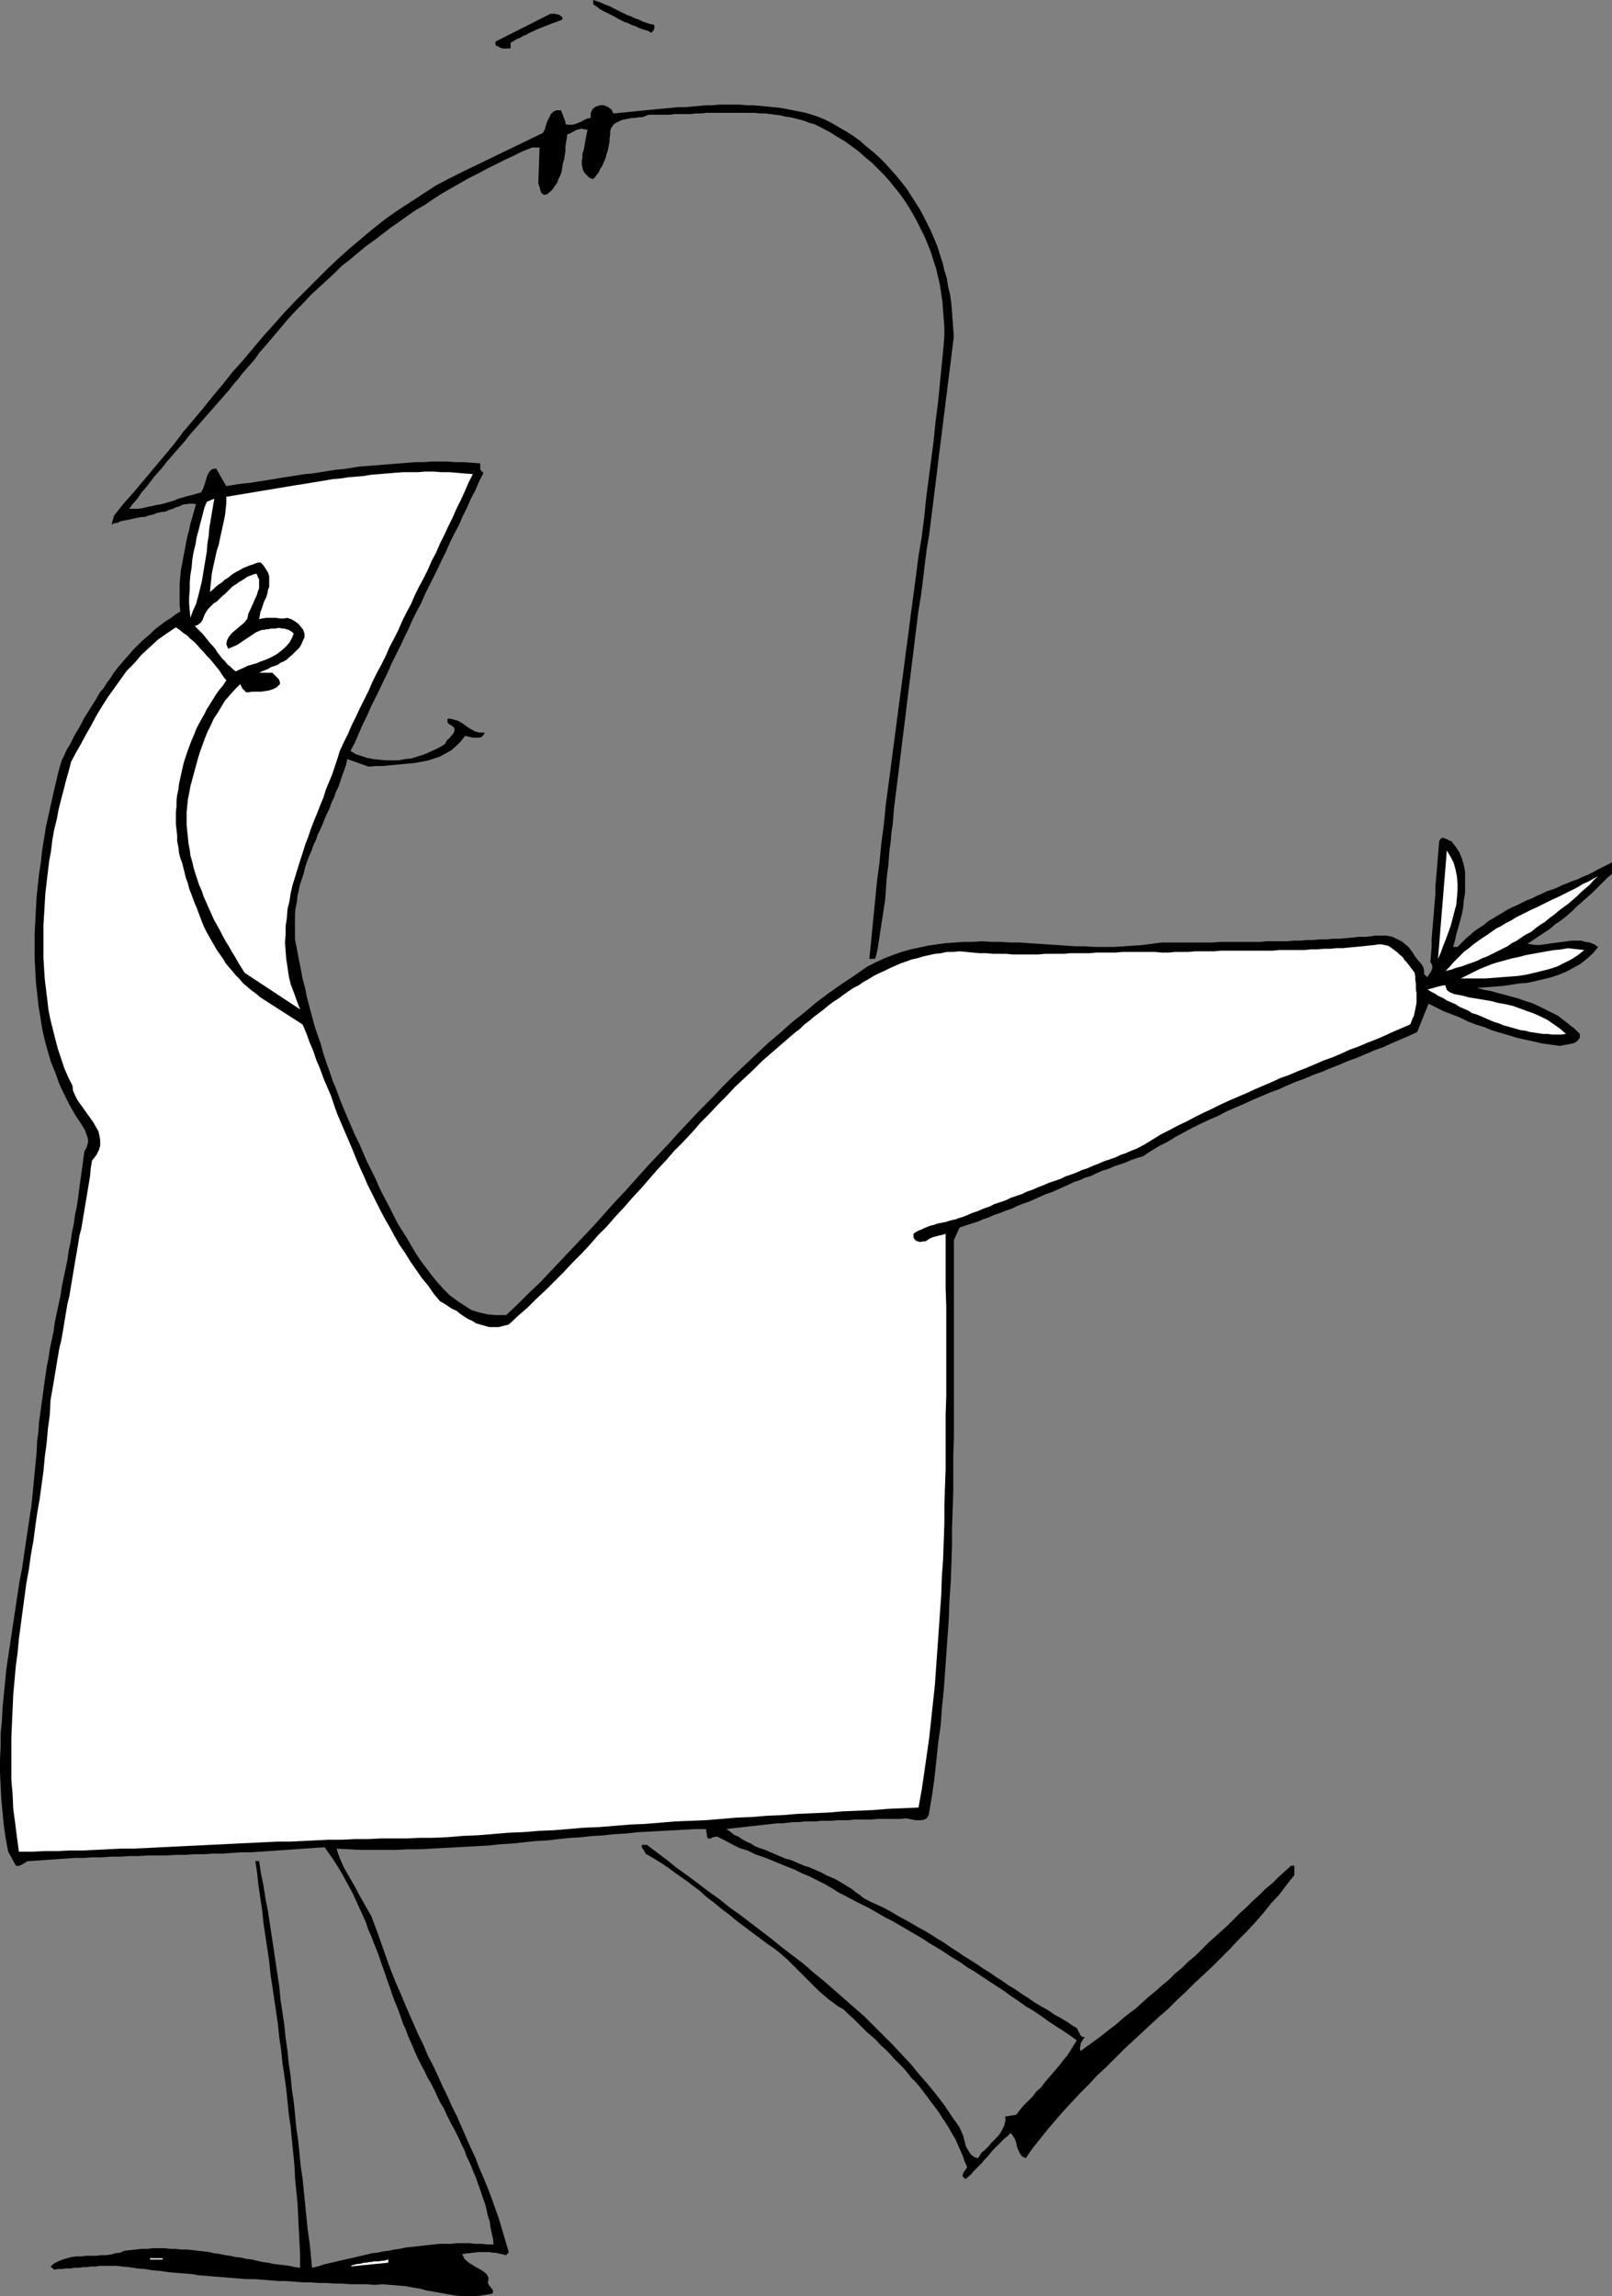 <?xml version="1.0" encoding="UTF-8" standalone="no"?>
<svg
   version="1.0"
   width="109.313mm"
   height="155.711mm"
   id="svg13"
   sodipodi:docname="Picking Nose.wmf"
   xmlns:inkscape="http://www.inkscape.org/namespaces/inkscape"
   xmlns:sodipodi="http://sodipodi.sourceforge.net/DTD/sodipodi-0.dtd"
   xmlns="http://www.w3.org/2000/svg"
   xmlns:svg="http://www.w3.org/2000/svg">
  <rect width="100%" height="100%" fill="#808080" stroke="none"/>
  <sodipodi:namedview
     id="namedview13"
     pagecolor="#ffffff"
     bordercolor="#000000"
     borderopacity="0.25"
     inkscape:showpageshadow="2"
     inkscape:pageopacity="0.0"
     inkscape:pagecheckerboard="0"
     inkscape:deskcolor="#d1d1d1"
     inkscape:document-units="mm" />
  <defs
     id="defs1">
    <pattern
       id="WMFhbasepattern"
       patternUnits="userSpaceOnUse"
       width="6"
       height="6"
       x="0"
       y="0" />
  </defs>
  <path
     style="fill:#000000;fill-opacity:1;fill-rule:evenodd;stroke:none"
     d="m 167.555,6.302 0.162,0.323 v 0.323 0.323 l -0.162,0.162 V 7.756 L 167.393,7.918 167.232,8.08 166.909,8.403 166.101,7.918 164.97,7.595 164,7.272 163.031,6.787 162.061,6.464 161.092,5.979 160.123,5.656 159.153,5.171 158.184,4.686 157.376,4.201 156.406,3.717 155.437,3.232 154.467,2.747 153.659,2.262 152.852,1.616 152.044,1.131 V 0 l 0.969,0.323 0.969,0.323 0.969,0.485 0.969,0.323 0.969,0.485 0.969,0.485 0.969,0.485 0.969,0.485 0.969,0.485 0.969,0.323 0.969,0.485 0.969,0.323 0.969,0.485 0.969,0.323 0.969,0.323 z"
     id="path1" />
  <path
     style="fill:#000000;fill-opacity:1;fill-rule:evenodd;stroke:none"
     d="m 144.126,4.363 v 0.646 l -0.808,0.323 -0.808,0.323 -0.969,0.323 -0.808,0.323 -0.808,0.323 -0.808,0.323 -0.808,0.323 -0.808,0.323 -0.969,0.485 -0.808,0.323 -0.808,0.485 -0.808,0.323 -0.808,0.485 -0.808,0.323 -0.808,0.485 -0.808,0.485 v 1.293 l -0.323,0.162 h -0.646 -0.485 -0.485 l -0.646,-0.162 -0.485,-0.323 -0.485,-0.162 -0.323,-0.323 v -0.808 l 14.057,-7.11 h 0.485 0.485 0.323 l 0.485,0.162 h 0.323 l 0.323,0.162 0.323,0.323 z"
     id="path2" />
  <path
     style="fill:#000000;fill-opacity:1;fill-rule:evenodd;stroke:none"
     d="m 157.214,29.086 1.616,-0.162 1.616,-0.162 1.616,-0.162 1.616,-0.162 1.616,-0.162 1.777,-0.162 1.616,-0.162 1.777,-0.162 1.777,-0.162 1.616,-0.162 h 1.777 l 1.777,-0.162 1.777,-0.162 1.777,-0.162 h 1.616 l 1.777,-0.162 h 1.777 1.777 1.777 l 1.777,0.162 h 1.616 l 1.777,0.162 1.777,0.162 1.616,0.162 1.616,0.162 1.777,0.323 1.616,0.323 1.616,0.323 1.616,0.323 1.616,0.485 1.454,0.485 1.616,0.646 1.939,0.97 1.939,1.131 1.939,1.131 1.777,1.131 1.777,1.293 1.616,1.454 1.616,1.293 1.616,1.454 1.454,1.454 1.454,1.616 1.454,1.616 1.293,1.616 1.293,1.616 1.131,1.778 1.131,1.778 1.131,1.778 0.969,1.778 0.969,1.939 0.969,1.939 0.808,1.939 0.808,1.939 0.646,2.101 0.646,1.939 0.485,2.101 0.646,2.101 0.323,2.101 0.485,1.939 0.323,2.262 0.162,2.101 0.162,2.101 0.162,2.101 0.162,2.262 -0.485,3.878 -0.485,3.878 -0.485,3.878 -0.485,3.878 -0.485,3.878 -0.485,3.878 -0.485,3.878 -0.485,3.878 -0.485,4.04 -0.485,3.878 -0.485,3.878 -0.485,3.878 -0.485,3.878 -0.646,3.878 -0.485,3.878 -0.485,4.04 -0.485,3.878 -0.646,3.878 -0.485,3.878 -0.485,3.878 -0.485,4.04 -0.485,3.878 -0.485,3.878 -0.485,3.878 -0.485,4.04 -0.485,3.878 -0.485,3.878 -0.485,4.04 -0.485,3.878 -0.485,3.878 -0.485,3.878 -0.323,4.04 -0.323,2.101 -0.162,2.101 -0.323,2.262 -0.162,2.101 -0.162,2.101 -0.323,2.262 -0.162,2.101 -0.162,2.101 -0.162,2.262 -0.323,2.101 -0.323,2.101 -0.323,2.101 -0.323,2.101 -0.323,2.101 -0.323,2.101 -0.485,2.101 -0.323,0.323 h -0.323 -0.485 -0.485 l 0.485,-4.848 0.485,-5.009 0.485,-4.848 0.485,-5.009 0.646,-4.848 0.485,-5.009 0.646,-4.848 0.485,-5.009 0.646,-4.848 0.646,-4.848 0.646,-5.009 0.646,-4.848 0.646,-5.009 0.646,-4.848 0.646,-4.848 0.646,-5.009 0.646,-4.848 0.646,-5.009 0.646,-4.848 0.646,-4.848 0.646,-5.009 0.808,-4.848 0.646,-5.009 0.485,-4.848 0.646,-5.009 0.646,-4.848 0.646,-5.009 0.485,-4.848 0.646,-5.009 0.485,-5.009 0.485,-4.848 0.485,-5.009 0.162,-2.262 V 83.866 l -0.162,-2.262 -0.162,-2.101 -0.162,-2.101 -0.323,-2.262 -0.323,-2.101 -0.485,-2.101 -0.485,-2.101 -0.646,-1.939 -0.646,-2.101 -0.808,-2.101 -0.808,-1.939 -0.969,-1.939 -0.969,-1.939 -0.969,-1.778 -1.131,-1.939 -1.131,-1.778 -1.293,-1.778 -1.293,-1.616 -1.454,-1.778 -1.293,-1.454 -1.616,-1.616 -1.454,-1.454 -1.777,-1.454 -1.616,-1.454 -1.777,-1.293 -1.777,-1.293 -1.939,-1.131 -1.777,-1.131 -2.1,-1.131 -1.939,-0.97 -1.293,-0.323 -1.131,-0.485 -1.131,-0.323 -1.293,-0.323 -1.293,-0.323 -1.293,-0.162 -1.293,-0.323 -1.293,-0.162 -1.293,-0.162 -1.293,-0.162 h -1.293 l -1.454,-0.162 h -1.293 -1.454 -1.293 -1.454 -1.293 -1.293 -1.454 -1.454 -1.293 l -1.454,0.162 h -1.293 l -1.454,0.162 h -1.293 -1.293 -1.454 l -1.293,0.162 h -1.293 -1.293 -1.293 -1.293 l -0.646,0.162 -0.646,0.323 -0.808,0.162 h -0.646 l -0.808,0.162 h -0.808 l -0.808,0.162 -0.808,0.162 -0.808,0.162 -0.485,0.162 -0.646,0.323 -0.646,0.323 -0.485,0.323 -0.485,0.646 -0.323,0.485 -0.162,0.808 v 0.808 l -0.162,0.97 v 0.808 l -0.162,0.808 -0.162,0.808 -0.162,0.808 -0.323,0.808 -0.162,0.808 -0.323,0.808 -0.323,0.646 -0.323,0.808 -0.485,0.646 -0.323,0.808 -0.485,0.646 -0.485,0.646 -0.485,0.485 -0.969,-0.323 -0.646,-0.646 -0.485,-0.485 -0.485,-0.808 -0.162,-0.646 -0.162,-0.808 v -0.97 l 0.162,-0.808 v -0.97 l 0.323,-0.97 0.162,-0.808 0.162,-0.97 0.162,-0.97 0.162,-0.808 0.162,-0.808 0.162,-0.808 -0.808,-0.162 -0.646,-0.162 -0.646,0.162 -0.646,0.162 -0.646,0.323 -0.646,0.323 -0.485,0.323 -0.646,0.162 -0.162,1.131 -0.162,0.97 -0.162,1.131 v 1.131 l -0.162,0.97 -0.162,1.131 -0.323,0.97 -0.162,1.131 -0.162,0.97 -0.323,0.97 -0.485,0.97 -0.323,0.97 -0.646,0.808 -0.485,0.808 -0.646,0.646 -0.808,0.646 -0.646,0.162 -0.485,-0.162 -0.323,-0.323 -0.162,-0.323 -0.162,-0.485 -0.162,-0.646 -0.162,-0.485 -0.162,-0.485 0.323,-9.211 h -1.939 l -2.424,0.97 -2.262,1.131 -2.424,1.131 -2.262,1.131 -2.262,1.131 -2.424,1.293 -2.262,1.131 -2.262,1.293 -2.262,1.293 -2.262,1.293 -2.262,1.454 -2.1,1.454 -2.262,1.293 -2.1,1.454 -2.262,1.616 -2.1,1.454 -2.101,1.616 -2.1,1.616 -2.262,1.616 -1.939,1.616 -2.1,1.778 -2.1,1.616 -1.939,1.939 -1.939,1.778 -2.1,1.939 -1.939,1.778 -1.777,1.939 -1.939,1.939 -1.939,2.101 -1.777,2.101 -1.777,2.101 -1.777,2.101 -1.131,1.293 -1.131,1.293 -0.969,1.454 -1.131,1.293 -1.131,1.293 -1.131,1.293 -0.969,1.293 -1.131,1.293 -1.131,1.454 -1.131,1.293 -1.131,1.293 -1.131,1.293 -1.131,1.293 -1.293,1.454 -1.131,1.293 -1.131,1.293 -1.131,1.293 -1.131,1.293 -1.131,1.454 -1.131,1.293 -1.131,1.293 -1.131,1.293 -1.131,1.293 -1.131,1.454 -1.131,1.293 -1.131,1.293 -0.969,1.293 -1.131,1.454 -1.131,1.293 -0.969,1.454 -1.131,1.293 -0.969,1.293 h 1.131 1.131 l 1.131,-0.162 1.293,-0.323 0.969,-0.162 1.293,-0.323 1.131,-0.162 1.131,-0.323 1.131,-0.323 1.131,-0.323 1.131,-0.485 1.131,-0.323 1.131,-0.323 1.293,-0.323 1.131,-0.323 1.131,-0.323 0.485,-0.808 0.323,-0.97 0.323,-0.97 0.323,-1.131 0.323,-0.808 0.485,-0.808 0.646,-0.485 0.969,-0.162 2.585,4.525 1.939,-0.323 2.1,-0.323 1.939,-0.162 1.939,-0.323 2.1,-0.323 1.939,-0.323 1.939,-0.323 2.1,-0.323 2.1,-0.323 1.939,-0.323 1.939,-0.162 2.1,-0.323 1.939,-0.323 2.1,-0.323 1.939,-0.162 2.1,-0.323 1.939,-0.323 2.1,-0.162 2.1,-0.162 2.1,-0.162 1.939,-0.162 2.1,-0.162 2.1,-0.162 1.939,-0.162 h 2.1 l 2.1,-0.162 h 1.939 2.1 l 2.1,0.162 h 2.1 l 2.1,0.162 2.1,0.162 v 0.162 0.323 0.323 0.323 0.162 0.323 l 0.162,0.162 0.162,0.162 0.485,0.485 -1.131,2.262 -0.969,2.262 -1.131,2.101 -0.969,2.262 -1.131,2.262 -0.969,2.262 -1.131,2.101 -1.131,2.262 -0.969,2.262 -1.131,2.262 -0.969,2.101 -1.131,2.262 -1.131,2.262 -1.131,2.262 -0.969,2.262 -1.131,2.101 -1.131,2.262 -0.969,2.262 -1.131,2.262 -0.969,2.101 -1.131,2.262 -1.131,2.262 -0.969,2.262 -1.131,2.262 -0.969,2.101 -1.131,2.262 -1.131,2.262 -0.969,2.262 -1.131,2.262 -0.969,2.262 -0.969,2.262 -1.131,2.101 1.293,0.808 1.454,0.485 1.454,0.485 1.616,0.323 1.616,0.162 1.616,0.162 h 1.616 1.616 l 1.777,-0.323 1.616,-0.162 1.454,-0.485 1.616,-0.485 1.454,-0.646 1.454,-0.646 1.293,-0.646 1.293,-0.808 0.323,-0.646 0.323,-0.485 0.485,-0.323 0.323,-0.485 0.485,-0.485 0.323,-0.485 0.162,-0.485 v -0.646 l -0.323,-0.323 -0.323,-0.323 -0.323,-0.162 -0.323,-0.162 -0.323,-0.323 -0.162,-0.162 v -0.485 -0.485 h 0.808 l 0.646,0.162 0.485,0.162 0.646,0.162 0.646,0.323 0.485,0.323 0.485,0.323 0.646,0.485 0.485,0.323 0.485,0.323 0.646,0.323 0.485,0.323 0.646,0.162 0.646,0.162 h 0.646 0.646 l -0.323,0.646 -0.485,0.485 -0.646,0.162 h -0.808 -0.808 l -0.646,-0.162 -0.808,-0.162 -0.485,-0.162 -1.131,1.454 -1.131,1.131 -1.293,1.131 -1.454,0.808 -1.454,0.808 -1.454,0.485 -1.454,0.485 -1.616,0.323 -1.777,0.323 -1.616,0.162 -1.777,0.162 -1.616,0.162 -1.777,0.162 -1.616,0.162 h -1.777 l -1.777,0.162 -5.494,-1.939 -0.323,1.454 -0.485,1.454 -0.485,1.293 -0.485,1.454 -0.485,1.454 -0.646,1.293 -0.485,1.454 -0.646,1.293 -0.485,1.454 -0.646,1.293 -0.646,1.454 -0.485,1.293 -0.646,1.454 -0.646,1.293 -0.485,1.454 -0.646,1.293 -0.485,1.454 -0.646,1.454 -0.485,1.293 -0.485,1.454 -0.323,1.454 -0.485,1.454 -0.485,1.454 -0.323,1.454 -0.323,1.454 -0.162,1.616 -0.323,1.454 -0.162,1.616 v 1.616 1.616 1.616 1.616 l 0.485,2.424 0.485,2.585 0.485,2.424 0.485,2.585 0.646,2.424 0.485,2.424 0.646,2.424 0.646,2.424 0.646,2.424 0.808,2.424 0.808,2.262 0.646,2.424 0.808,2.424 0.808,2.262 0.808,2.424 0.969,2.262 0.808,2.262 0.969,2.424 0.969,2.262 0.969,2.262 0.969,2.262 1.131,2.262 0.969,2.262 0.969,2.262 1.131,2.262 1.131,2.262 0.969,2.262 1.131,2.262 1.131,2.101 1.131,2.262 1.131,2.262 1.293,2.101 1.131,1.778 1.131,1.939 1.131,1.939 1.293,1.939 1.454,1.939 1.454,1.939 1.454,1.778 1.616,1.778 1.616,1.616 1.777,1.293 1.939,1.293 1.777,1.131 2.1,0.646 2.262,0.485 2.1,0.162 h 2.424 l 2.908,-2.747 2.908,-2.909 2.908,-2.747 2.747,-2.909 2.747,-2.909 2.747,-2.909 2.908,-3.07 2.747,-2.909 2.585,-2.909 2.747,-3.07 2.747,-2.909 2.747,-3.07 2.747,-3.07 2.747,-2.909 2.747,-2.909 2.747,-3.07 2.747,-2.909 2.747,-2.909 2.908,-2.909 2.747,-2.909 2.908,-2.909 2.908,-2.747 2.908,-2.747 2.908,-2.747 3.07,-2.585 3.07,-2.747 3.07,-2.424 3.07,-2.585 3.232,-2.424 3.232,-2.262 3.393,-2.262 3.232,-2.262 2.262,-1.131 2.1,-0.97 2.1,-0.808 2.262,-0.808 2.262,-0.646 2.262,-0.485 2.262,-0.485 2.262,-0.323 2.262,-0.323 2.424,-0.162 2.262,-0.162 h 2.424 l 2.262,-0.162 2.424,0.162 h 2.424 l 2.424,0.162 h 2.262 l 2.424,0.162 2.424,0.162 2.424,0.162 2.424,0.162 2.424,0.162 2.424,0.162 h 2.424 l 2.424,0.162 h 2.424 2.424 l 2.424,-0.162 2.424,-0.162 2.424,-0.162 2.424,-0.323 2.424,-0.323 h 1.616 1.616 1.616 1.616 1.777 1.616 1.777 1.616 l 1.777,-0.162 h 1.616 1.777 1.777 1.777 1.616 1.777 l 1.777,-0.162 h 1.616 1.777 1.777 l 1.616,-0.162 h 1.777 l 1.616,-0.162 h 1.777 l 1.616,-0.162 h 1.777 l 1.616,-0.162 h 1.777 l 1.616,-0.162 1.616,-0.162 1.616,-0.162 h 1.616 l 1.616,-0.162 0.808,-0.162 h 0.808 0.808 0.646 0.808 l 0.646,0.162 0.808,0.162 0.646,0.323 0.646,0.323 0.646,0.323 0.646,0.323 0.485,0.485 0.646,0.485 0.485,0.485 0.485,0.646 0.485,0.646 0.485,0.808 0.485,0.646 0.485,0.646 0.485,0.485 0.485,0.646 0.323,0.646 0.162,0.808 v 0.808 l 0.808,0.808 0.323,-0.485 0.323,-0.485 0.323,-0.485 0.162,-0.323 0.162,-0.485 v -0.646 l -0.162,-0.485 -0.323,-0.485 0.162,-1.939 0.162,-2.101 v -1.939 l 0.162,-1.939 0.162,-1.939 0.162,-1.939 0.162,-1.939 0.162,-1.939 0.162,-1.939 v -1.939 l 0.162,-1.778 0.162,-1.939 0.162,-1.939 0.162,-1.939 0.162,-1.939 0.162,-1.939 0.323,-0.485 0.323,-0.323 h 0.485 l 0.323,0.162 0.485,0.162 0.323,0.162 0.485,0.323 h 0.323 l 1.131,1.454 0.969,1.454 0.646,1.616 0.485,1.616 0.323,1.778 v 1.778 1.778 1.778 l -0.323,1.939 -0.162,1.778 -0.323,1.778 -0.485,1.778 -0.485,1.778 -0.485,1.616 -0.323,1.616 -0.485,1.616 h 1.131 l 1.131,-1.131 0.969,-0.97 1.131,-0.97 1.131,-0.97 1.131,-0.808 1.293,-0.808 1.131,-0.97 1.131,-0.646 1.293,-0.808 1.131,-0.646 1.293,-0.808 1.293,-0.646 1.131,-0.485 1.293,-0.646 1.293,-0.646 1.293,-0.485 1.293,-0.646 1.131,-0.485 1.293,-0.646 1.454,-0.485 1.293,-0.485 1.293,-0.646 1.293,-0.485 1.131,-0.485 1.454,-0.485 1.293,-0.646 1.293,-0.485 1.293,-0.646 1.131,-0.646 1.293,-0.646 1.293,-0.646 1.293,-0.646 v 2.909 l -1.293,1.131 -1.293,1.293 -1.293,1.293 -1.131,1.131 -1.454,1.293 -1.293,1.131 -1.293,1.131 -1.293,1.293 -1.293,1.131 -1.454,1.131 -1.454,0.97 -1.293,1.131 -1.454,0.97 -1.454,0.97 -1.454,0.97 -1.454,0.97 0.969,0.162 1.131,0.162 h 0.969 l 1.131,-0.162 1.131,-0.162 1.131,-0.162 1.293,-0.162 1.131,-0.162 1.293,-0.162 1.131,-0.162 h 1.131 1.293 l 1.131,0.323 1.131,0.162 1.131,0.485 0.969,0.646 -1.293,1.616 -1.616,1.454 -1.616,1.293 -1.777,0.97 -1.777,0.97 -1.939,0.808 -1.939,0.646 -1.939,0.485 -2.1,0.485 -2.1,0.485 -2.1,0.162 -2.1,0.323 -2.262,0.323 -2.1,0.162 -2.1,0.162 -2.262,0.162 1.777,0.485 1.777,0.323 1.777,0.485 1.777,0.485 1.777,0.485 1.777,0.485 1.777,0.646 1.616,0.485 1.777,0.808 1.616,0.808 1.616,0.808 1.616,0.808 1.454,1.131 1.454,1.131 1.454,1.131 1.293,1.293 v 0.97 l -0.485,0.646 -0.485,0.485 -0.808,0.323 -0.808,0.162 -0.808,0.162 -0.969,0.162 -0.646,0.162 -2.424,-0.323 -2.262,-0.323 -2.1,-0.485 -2.262,-0.485 -2.1,-0.485 -2.1,-0.646 -2.262,-0.646 -2.1,-0.646 -1.939,-0.808 -2.1,-0.646 -2.1,-0.808 -1.939,-0.97 -2.1,-0.808 -2.1,-0.808 -1.939,-0.97 -1.939,-0.97 -2.908,7.272 -2.1,0.97 -2.262,0.97 -2.262,0.97 -2.1,0.97 -2.262,0.808 -2.262,0.97 -2.262,0.97 -2.262,0.808 -2.262,0.97 -2.1,0.808 -2.262,0.97 -2.262,0.808 -2.262,0.97 -2.262,0.808 -2.262,0.97 -2.1,0.97 -2.262,0.808 -2.262,0.97 -2.262,0.97 -2.1,0.97 -2.262,0.97 -2.262,0.97 -2.1,1.131 -2.262,0.97 -2.1,0.97 -2.262,1.131 -2.1,1.131 -2.1,1.131 -2.1,1.293 -2.262,1.131 -2.1,1.293 -1.939,1.293 -1.616,0.485 -1.454,0.485 -1.454,0.646 -1.454,0.485 -1.454,0.485 -1.454,0.646 -1.616,0.485 -1.454,0.646 -1.293,0.646 -1.616,0.485 -1.454,0.646 -1.454,0.485 -1.293,0.646 -1.454,0.646 -1.454,0.646 -1.454,0.646 -1.454,0.485 -1.454,0.646 -1.454,0.646 -1.454,0.646 -1.454,0.485 -1.616,0.646 -1.293,0.646 -1.454,0.485 -1.616,0.646 -1.454,0.485 -1.454,0.646 -1.454,0.485 -1.454,0.646 -1.616,0.485 -1.454,0.485 -1.454,0.485 -1.454,3.232 v 4.686 4.686 4.525 4.686 4.525 4.686 4.525 4.686 4.686 4.525 4.686 l -0.162,4.525 v 4.686 4.525 l -0.162,4.686 -0.162,4.525 v 4.686 l -0.162,4.525 -0.162,4.686 -0.323,4.525 -0.162,4.686 -0.323,4.525 -0.323,4.686 -0.323,4.525 -0.323,4.525 -0.485,4.686 -0.323,4.525 -0.646,4.525 -0.485,4.686 -0.485,4.525 -0.646,4.525 -0.808,4.686 -0.485,0.808 -0.646,0.323 -0.808,0.162 h -0.646 -0.808 l -0.808,-0.162 -0.808,-0.162 -0.808,-0.162 -1.454,0.162 h -1.616 -1.454 -1.454 -1.454 l -1.454,0.162 h -1.454 -1.454 -1.454 l -1.454,0.162 h -1.454 -1.454 l -1.293,0.162 h -1.454 -1.454 l -1.454,0.162 h -1.454 -1.293 l -1.454,0.162 h -1.454 l -1.454,0.162 -1.454,0.162 h -1.293 l -1.454,0.162 -1.454,0.162 -1.454,0.162 -1.454,0.162 -1.454,0.162 -1.454,0.162 -1.454,0.162 -1.454,0.162 -1.293,0.162 0.969,0.646 0.969,0.808 1.131,0.485 0.969,0.646 1.131,0.646 1.131,0.485 0.969,0.646 1.131,0.485 1.131,0.323 1.131,0.485 1.131,0.485 1.131,0.485 1.131,0.485 1.131,0.485 1.293,0.323 1.131,0.485 1.131,0.485 1.131,0.485 1.131,0.323 1.131,0.485 1.131,0.485 1.131,0.485 1.131,0.646 1.131,0.485 1.131,0.485 1.131,0.646 1.131,0.646 0.969,0.646 1.131,0.646 0.969,0.808 0.969,0.646 0.969,0.808 1.777,0.97 1.777,0.808 1.777,0.808 1.777,0.97 1.616,0.97 1.777,0.97 1.777,0.97 1.616,0.97 1.777,0.97 1.616,0.97 1.777,1.131 1.616,0.97 1.616,1.131 1.777,1.131 1.616,1.131 1.616,0.97 1.777,1.131 1.616,1.131 1.616,0.97 1.616,1.131 1.777,1.131 1.616,1.131 1.616,0.97 1.616,1.131 1.777,1.131 1.616,1.131 1.616,0.97 1.777,0.97 1.616,1.131 1.777,0.97 1.616,0.97 1.616,1.131 0.646,0.323 0.323,0.323 0.162,0.485 0.323,0.485 0.162,0.485 0.323,0.323 0.323,0.323 h 0.646 l -0.323,0.323 -0.323,0.485 -0.162,0.323 -0.323,0.485 v 0.485 l -0.162,0.485 v 0.485 l 0.162,0.485 1.777,-1.293 1.777,-1.293 1.777,-1.293 1.777,-1.454 1.777,-1.293 1.616,-1.454 1.777,-1.454 1.777,-1.293 1.777,-1.616 1.616,-1.454 1.777,-1.454 1.616,-1.454 1.777,-1.454 1.616,-1.616 1.777,-1.454 1.616,-1.616 1.777,-1.454 1.616,-1.616 1.616,-1.616 1.616,-1.454 1.777,-1.616 1.616,-1.454 1.616,-1.616 1.616,-1.616 1.616,-1.454 1.616,-1.616 1.616,-1.454 1.616,-1.616 1.777,-1.454 1.616,-1.616 1.616,-1.454 1.616,-1.454 h 0.808 v 2.424 l -1.939,2.424 -1.939,2.585 -2.1,2.262 -1.939,2.424 -2.1,2.424 -2.1,2.262 -2.262,2.262 -2.1,2.262 -2.262,2.262 -2.262,2.262 -2.262,2.101 -2.262,2.101 -2.262,2.262 -2.262,2.101 -2.262,2.262 -2.424,2.101 -2.262,2.101 -2.262,2.101 -2.262,2.101 -2.424,2.262 -2.1,2.101 -2.262,2.262 -2.262,2.101 -2.1,2.262 -2.262,2.262 -2.1,2.262 -2.1,2.262 -2.1,2.424 -1.939,2.262 -1.939,2.424 -1.939,2.424 -1.777,2.585 -0.969,-0.485 -0.485,-0.646 -0.485,-0.97 -0.323,-0.808 -0.162,-0.97 -0.323,-0.97 -0.485,-0.808 -0.646,-0.808 -0.808,0.808 -0.808,0.646 -0.808,0.808 -0.646,0.646 -0.808,0.808 -0.808,0.808 -0.646,0.808 -0.646,0.808 -0.808,0.808 -0.646,0.808 -0.808,0.808 -0.646,0.646 -0.646,0.646 -0.646,0.808 -0.646,0.485 -0.646,0.646 -0.485,-0.323 -0.323,-0.323 v -0.485 l 0.162,-0.323 0.162,-0.485 0.323,-0.323 0.323,-0.485 0.162,-0.323 -0.646,-1.454 -0.485,-1.454 -0.646,-1.454 -0.646,-1.454 -0.646,-1.454 -0.808,-1.293 -0.808,-1.454 -0.808,-1.293 -0.969,-1.454 -0.808,-1.293 -0.969,-1.293 -0.969,-1.293 -0.969,-1.293 -0.969,-1.293 -0.969,-1.293 -1.131,-1.293 -1.131,-1.131 -0.969,-1.293 -1.131,-1.293 -1.131,-1.131 -1.131,-1.131 -1.131,-1.293 -1.131,-1.131 -1.293,-1.131 -1.131,-1.293 -1.131,-0.97 -1.293,-1.131 -1.131,-1.131 -1.131,-1.131 -1.131,-1.131 -1.293,-1.131 -1.131,-1.131 -1.454,-0.808 -1.293,-0.97 -1.293,-0.97 -1.131,-0.97 -1.293,-1.131 -1.131,-1.131 -1.131,-1.131 -1.131,-1.131 -1.131,-1.131 -1.131,-1.131 -1.131,-1.131 -1.131,-1.131 -1.293,-1.131 -1.131,-0.97 -1.293,-0.97 -1.454,-0.97 -1.939,-1.454 -1.939,-1.454 -1.939,-1.454 -1.939,-1.454 -1.939,-1.616 -1.939,-1.454 -1.939,-1.616 -1.939,-1.454 -1.777,-1.616 -1.939,-1.454 -1.939,-1.454 -2.1,-1.454 -1.939,-1.454 -1.939,-1.293 -2.1,-1.293 -1.939,-1.131 -0.162,-0.323 -0.162,-0.323 -0.162,-0.323 -0.162,-0.162 -0.162,-0.323 -0.162,-0.162 v -0.323 -0.323 h 1.293 l 2.585,1.939 2.585,1.939 2.585,2.101 2.747,1.939 2.585,1.939 2.747,2.101 2.747,1.939 2.585,2.101 2.747,1.939 2.747,2.101 2.747,2.101 2.747,2.101 2.585,2.101 2.747,2.101 2.747,2.101 2.585,2.262 2.585,2.101 2.585,2.262 2.585,2.262 2.585,2.262 2.585,2.262 2.424,2.424 2.424,2.424 2.424,2.424 2.262,2.424 2.424,2.585 2.1,2.585 2.262,2.585 2.1,2.585 2.1,2.747 1.939,2.909 1.939,2.747 0.485,1.131 0.485,1.131 0.323,1.293 0.323,1.293 0.646,1.131 0.646,0.97 0.808,0.646 0.969,0.323 0.485,-0.646 0.485,-0.808 0.646,-0.485 0.646,-0.646 0.646,-0.646 0.485,-0.646 0.646,-0.646 0.646,-0.646 0.485,-0.485 0.485,-0.646 0.485,-0.808 0.323,-0.646 0.323,-0.646 0.162,-0.808 0.162,-0.646 -0.162,-0.808 2.908,-0.485 0.969,-1.293 0.969,-1.131 1.131,-1.131 1.131,-1.131 0.969,-1.293 1.131,-0.97 0.969,-1.293 0.969,-1.131 0.969,-1.131 0.969,-1.131 0.969,-1.131 0.969,-1.293 0.969,-1.131 0.808,-1.293 0.808,-1.293 0.808,-1.293 -1.777,-1.293 -1.939,-1.293 -1.777,-1.131 -1.939,-1.293 -1.777,-1.293 -1.939,-1.293 -1.939,-1.131 -1.777,-1.293 -1.939,-1.293 -1.777,-1.293 -1.939,-1.293 -1.777,-1.131 -1.939,-1.293 -1.939,-1.293 -1.939,-1.131 -1.777,-1.293 -1.939,-1.131 -1.939,-1.293 -1.777,-1.131 -1.939,-1.131 -1.939,-1.293 -1.939,-1.131 -1.939,-1.131 -1.939,-1.131 -1.939,-1.131 -1.939,-0.97 -1.939,-1.131 -1.939,-1.131 -1.939,-0.97 -1.939,-0.97 -2.1,-1.131 -1.939,-0.97 -1.777,-1.131 -1.939,-1.131 -1.939,-0.97 -1.939,-0.97 -1.939,-0.808 -1.939,-0.97 -2.1,-0.808 -1.939,-0.808 -1.939,-0.808 -2.1,-0.808 -1.939,-0.646 -1.939,-0.97 -2.1,-0.646 -1.939,-0.97 -1.777,-0.97 -1.939,-0.97 h -0.485 -0.162 l -0.323,0.162 h -0.323 l -0.162,0.162 -0.323,0.162 h -0.323 l -0.485,-0.162 -0.323,-2.262 h -2.908 l -2.908,0.162 -2.908,0.162 -2.908,0.162 -3.07,0.162 -2.908,0.162 -2.908,0.323 -2.908,0.162 -2.908,0.323 -2.908,0.162 -2.908,0.323 -2.908,0.162 -2.908,0.323 -2.908,0.323 -2.908,0.162 -3.07,0.323 -2.908,0.323 -2.908,0.162 -2.908,0.323 -2.908,0.162 -3.07,0.162 -2.908,0.162 -3.07,0.162 -2.908,0.162 -3.07,0.162 h -2.908 l -3.07,0.162 h -2.908 -3.07 -3.07 l -3.07,-0.162 -3.07,-0.162 0.323,1.131 0.485,1.293 0.485,1.131 0.485,1.131 0.646,1.131 0.646,1.131 0.646,1.131 0.646,1.131 0.646,1.131 0.646,1.293 0.646,1.131 0.646,1.131 0.646,1.131 0.646,1.131 0.646,1.131 0.485,1.293 0.969,2.585 0.969,2.747 0.969,2.747 0.969,2.747 0.969,2.585 1.131,2.747 1.131,2.585 1.131,2.747 1.131,2.585 1.131,2.585 1.131,2.585 1.293,2.585 1.131,2.747 1.293,2.424 1.293,2.747 1.131,2.585 1.293,2.585 1.131,2.585 1.293,2.585 1.131,2.585 1.131,2.585 1.131,2.585 1.293,2.747 0.969,2.585 1.131,2.585 1.131,2.747 0.969,2.585 0.969,2.747 0.969,2.747 0.808,2.747 0.808,2.747 0.808,2.747 -0.646,0.808 -0.646,-0.162 -0.646,-0.162 -0.808,-0.162 -0.646,-0.162 h -0.808 l -0.646,-0.162 h -0.808 -0.808 -0.808 -0.646 l -0.808,0.162 h -0.646 l -0.808,0.162 h -0.646 l -0.646,0.162 h -0.485 l 0.646,1.293 1.131,0.97 1.293,0.808 1.131,0.646 1.131,0.646 0.969,0.808 0.485,0.97 -0.162,1.293 0.162,0.323 0.162,0.323 0.323,0.323 0.162,0.323 0.323,0.323 0.162,0.323 v 0.323 l -0.162,0.485 -1.939,0.323 -1.939,0.323 h -1.777 -1.939 l -1.777,-0.162 -1.939,-0.323 -1.777,-0.323 -1.777,-0.323 -1.939,-0.323 -1.777,-0.485 -1.939,-0.323 -1.777,-0.323 -1.939,-0.162 -1.939,-0.162 -1.939,-0.162 -2.1,0.162 -2.1,-0.162 h -1.939 -2.1 l -2.1,-0.162 h -2.1 l -1.939,-0.162 h -2.1 l -2.1,-0.162 h -1.939 l -2.1,-0.162 -2.1,-0.162 H 71.417 l -2.1,-0.162 -2.1,-0.162 -1.939,-0.162 h -2.1 l -1.939,-0.162 -2.1,-0.162 -1.939,-0.162 -2.1,-0.162 -1.939,-0.162 -2.1,-0.162 -1.939,-0.323 -2.1,-0.162 -1.939,-0.162 -1.939,-0.162 -2.1,-0.323 -1.939,-0.162 -1.939,-0.323 -2.1,-0.162 -1.939,-0.323 -1.939,-0.162 -1.131,-0.162 h -1.131 -1.131 -1.131 -1.131 l -0.969,0.162 h -1.131 l -1.131,0.162 h -0.969 l -1.131,0.162 h -1.131 l -0.969,0.162 h -1.131 l -0.969,0.162 h -1.131 l -0.969,0.162 -0.969,-0.808 0.969,-0.808 0.969,-0.485 1.131,-0.485 1.131,-0.323 1.131,-0.323 1.293,-0.162 h 1.293 l 1.293,-0.162 h 1.131 1.454 l 1.131,-0.162 h 1.293 l 1.293,-0.162 1.131,-0.323 1.293,-0.162 0.969,-0.485 1.616,-0.162 1.454,-0.162 1.454,-0.162 h 1.454 l 1.454,-0.162 h 1.454 1.454 l 1.454,0.162 h 1.293 l 1.454,0.162 h 1.454 l 1.454,0.162 1.454,0.162 1.293,0.162 1.454,0.162 1.454,0.323 1.293,0.162 1.454,0.323 1.293,0.162 1.454,0.323 1.454,0.162 1.293,0.323 1.454,0.162 1.293,0.323 1.454,0.323 1.293,0.162 1.454,0.323 1.454,0.162 1.293,0.162 1.293,0.162 1.454,0.323 1.293,0.162 v -3.393 l -0.162,-3.232 -0.162,-3.232 -0.162,-3.232 -0.162,-3.393 -0.323,-3.232 -0.323,-3.232 -0.162,-3.393 -0.323,-3.232 -0.323,-3.232 -0.323,-3.393 -0.485,-3.232 -0.323,-3.232 -0.323,-3.232 -0.485,-3.393 -0.485,-3.232 -0.323,-3.232 -0.485,-3.232 -0.323,-3.232 -0.485,-3.393 -0.485,-3.232 -0.485,-3.232 -0.485,-3.232 -0.323,-3.232 -0.485,-3.232 -0.485,-3.232 -0.485,-3.232 -0.323,-3.232 -0.485,-3.232 -0.485,-3.232 -0.323,-3.07 -0.485,-3.232 h 0.969 l 0.485,3.232 0.646,3.07 0.485,3.232 0.646,3.232 0.485,3.232 0.485,3.232 0.485,3.232 0.485,3.232 0.485,3.232 0.485,3.232 0.323,3.393 0.485,3.232 0.485,3.232 0.323,3.232 0.485,3.393 0.323,3.232 0.485,3.232 0.323,3.393 0.485,3.232 0.323,3.232 0.323,3.393 0.485,3.232 0.323,3.232 0.323,3.393 0.485,3.232 0.323,3.232 0.323,3.232 0.323,3.232 0.323,3.232 0.485,3.393 0.323,3.07 0.323,3.393 1.454,-0.323 1.454,-0.485 1.293,-0.323 1.454,-0.323 1.293,-0.323 1.454,-0.323 1.454,-0.323 1.454,-0.323 1.293,-0.323 1.454,-0.323 1.293,-0.323 1.454,-0.162 1.454,-0.323 1.454,-0.162 1.454,-0.323 1.293,-0.162 1.454,-0.323 1.454,-0.162 1.454,-0.162 1.454,-0.162 1.454,-0.162 1.616,-0.162 1.293,-0.162 h 1.616 1.454 l 1.616,-0.162 h 1.454 1.454 l 1.616,0.162 h 1.616 l 1.454,0.162 h 1.616 l -0.162,-1.454 -0.323,-1.454 -0.323,-1.454 -0.162,-1.454 -0.485,-1.454 -0.323,-1.454 -0.323,-1.454 -0.485,-1.293 -0.485,-1.454 -0.485,-1.454 -0.485,-1.293 -0.485,-1.454 -0.646,-1.454 -0.485,-1.293 -0.646,-1.454 -0.646,-1.293 -0.485,-1.454 -0.646,-1.293 -0.646,-1.454 -0.646,-1.293 -0.646,-1.293 -0.808,-1.454 -0.646,-1.293 -0.646,-1.293 -0.646,-1.454 -0.808,-1.293 -0.646,-1.293 -0.646,-1.454 -0.646,-1.293 -0.646,-1.293 -0.808,-1.293 -0.646,-1.454 -0.969,-1.778 -0.808,-1.616 -0.808,-1.778 -0.808,-1.939 -0.808,-1.778 -0.646,-1.778 -0.808,-1.778 -0.646,-1.939 -0.646,-1.778 -0.808,-1.939 -0.646,-1.778 -0.646,-1.939 -0.646,-1.778 -0.646,-1.939 -0.646,-1.778 -0.646,-1.939 -0.646,-1.778 -0.808,-1.939 -0.646,-1.778 -0.808,-1.778 -0.646,-1.939 -0.808,-1.778 -0.808,-1.778 -0.808,-1.778 -0.808,-1.778 -0.969,-1.778 -0.969,-1.778 -0.969,-1.778 -0.969,-1.616 -1.131,-1.778 -1.131,-1.616 -1.131,-1.616 -2.424,0.162 -2.262,0.162 -2.424,0.162 -2.262,0.162 -2.424,0.162 -2.262,0.162 -2.424,0.162 -2.424,0.162 h -2.424 l -2.424,0.162 -2.262,0.162 h -2.424 l -2.424,0.162 h -2.424 l -2.424,0.162 h -2.424 l -2.262,0.162 H 40.394 37.971 l -2.424,0.162 h -2.424 l -2.262,0.162 h -2.424 l -2.424,0.162 h -2.262 l -2.424,0.162 h -2.262 l -2.262,0.162 -2.424,0.162 -2.262,0.162 -2.262,0.162 -2.262,0.162 H 7.109 l -0.323,0.162 -0.485,0.323 -0.323,0.162 -0.485,0.323 -0.485,0.162 -0.485,0.162 L 4.039,478.148 2.1,474.593 1.454,471.2 0.969,467.806 0.646,464.413 0.323,461.019 0.162,457.626 0,454.394 v -3.393 l 0.162,-3.393 v -3.232 l 0.323,-3.232 0.162,-3.393 0.323,-3.232 0.323,-3.232 0.323,-3.393 0.485,-3.232 0.485,-3.232 0.485,-3.232 0.485,-3.232 0.485,-3.232 0.485,-3.232 0.485,-3.232 0.646,-3.232 0.485,-3.393 0.485,-3.232 0.485,-3.232 0.485,-3.232 0.485,-3.232 0.323,-3.232 0.323,-3.393 0.323,-3.232 0.323,-3.393 0.162,-3.232 0.323,-2.424 0.162,-2.424 0.323,-2.262 0.323,-2.424 0.323,-2.262 0.323,-2.424 0.323,-2.262 0.323,-2.262 0.485,-2.424 0.323,-2.262 0.485,-2.262 0.485,-2.262 0.323,-2.424 0.485,-2.262 0.485,-2.262 0.485,-2.262 0.323,-2.262 0.485,-2.262 0.485,-2.262 0.485,-2.424 0.323,-2.262 0.485,-2.262 0.323,-2.262 0.485,-2.262 0.323,-2.424 0.485,-2.262 0.323,-2.262 0.323,-2.424 0.323,-2.424 0.323,-2.262 0.323,-2.424 0.323,-2.262 0.485,-0.808 0.323,-0.97 0.162,-0.808 -0.162,-0.97 -0.323,-0.808 -0.323,-0.97 -0.485,-0.808 -0.485,-0.808 -1.616,-2.424 -1.454,-2.585 -1.293,-2.585 -1.293,-2.747 -0.969,-2.747 -1.131,-2.747 -0.808,-2.747 -0.808,-2.909 -0.646,-2.909 -0.485,-3.07 -0.485,-2.909 -0.323,-3.07 -0.323,-2.909 -0.162,-3.07 -0.162,-3.07 v -3.07 -3.232 l 0.162,-3.07 0.162,-3.07 0.162,-3.07 0.323,-3.07 0.323,-3.07 0.485,-3.07 0.323,-3.07 0.485,-2.909 0.485,-3.07 0.646,-2.909 0.646,-2.909 0.646,-2.909 0.646,-2.747 0.646,-2.747 0.808,-2.747 0.646,-1.293 0.646,-1.454 0.808,-1.293 0.646,-1.293 0.646,-1.293 0.808,-1.293 0.808,-1.454 0.646,-1.293 0.808,-1.293 0.808,-1.293 0.808,-1.293 0.808,-1.293 0.808,-1.454 0.969,-1.131 0.808,-1.293 0.969,-1.293 0.808,-1.293 0.969,-1.293 0.969,-1.131 0.969,-1.131 1.131,-1.293 0.969,-1.131 1.131,-1.131 1.131,-1.131 1.131,-0.97 1.131,-0.97 1.131,-1.131 1.293,-0.97 1.293,-0.97 1.293,-0.808 1.293,-0.97 1.293,-0.808 -0.162,-1.778 v -1.778 -1.778 -1.778 l 0.162,-1.778 0.162,-1.778 0.323,-1.616 0.323,-1.778 0.323,-1.616 0.323,-1.778 0.323,-1.616 0.485,-1.778 0.323,-1.616 0.485,-1.616 0.485,-1.778 0.485,-1.616 -0.646,-0.162 h -0.646 -0.485 l -0.646,0.162 h -0.646 l -0.485,0.162 -0.646,0.323 -0.485,0.162 -0.646,0.162 -0.485,0.323 -0.646,0.162 -0.485,0.162 -0.646,0.323 -0.646,0.162 h -0.485 l -0.646,0.162 -0.808,0.162 -0.646,0.323 -0.808,0.162 -0.646,0.162 -0.808,0.323 h -0.808 l -0.808,0.162 -0.808,0.162 -0.808,0.162 -0.646,0.162 -0.808,0.162 -0.808,0.162 -0.808,0.162 -0.646,0.323 -0.808,0.162 -0.808,0.323 0.646,-2.262 2.424,-3.07 2.585,-2.909 2.585,-3.07 2.424,-2.909 2.585,-3.07 2.585,-3.07 2.424,-3.232 2.585,-3.07 2.585,-3.07 2.585,-3.232 2.585,-3.07 2.424,-3.07 2.747,-3.07 2.585,-3.07 2.585,-3.07 2.747,-3.07 2.585,-2.909 2.747,-2.909 2.908,-2.909 2.747,-2.747 2.747,-2.747 2.908,-2.747 2.908,-2.585 3.07,-2.585 2.908,-2.424 3.07,-2.424 3.232,-2.262 3.232,-2.101 3.232,-2.101 3.232,-2.101 3.393,-1.778 3.555,-1.778 20.359,-9.857 0.485,-0.808 0.323,-1.131 0.323,-0.97 0.485,-0.97 0.485,-0.97 0.646,-0.646 0.808,-0.323 h 1.131 l 0.162,0.485 0.162,0.323 0.162,0.485 0.162,0.485 0.162,0.323 0.162,0.485 0.162,0.485 v 0.485 l 0.808,0.162 h 0.808 l 0.808,-0.162 0.808,-0.323 0.808,-0.323 0.808,-0.485 0.808,-0.323 0.808,-0.162 V 28.925 l 0.485,-0.97 0.808,-0.646 1.131,-0.323 h 0.969 l 1.131,0.485 0.808,0.646 z"
     id="path3" />
  <path
     style="fill:#ffffff;fill-opacity:1;fill-rule:evenodd;stroke:none"
     d="m 121.183,121.517 -1.131,2.262 -0.969,2.262 -0.969,2.101 -1.131,2.262 -0.969,2.262 -1.131,2.262 -0.969,2.101 -1.131,2.262 -0.969,2.262 -1.131,2.101 -0.969,2.262 -1.131,2.262 -1.131,2.101 -1.131,2.262 -0.969,2.262 -1.131,2.101 -1.131,2.262 -0.969,2.262 -1.131,2.262 -1.131,2.101 -0.969,2.262 -1.131,2.262 -1.131,2.101 -1.131,2.262 -0.969,2.262 -1.131,2.262 -1.131,2.262 -0.969,2.101 -1.131,2.262 -0.969,2.262 -1.131,2.262 -0.969,2.101 -0.646,2.101 -0.646,1.939 -0.646,1.939 -0.808,1.939 -0.808,1.939 -0.646,2.101 -0.808,1.939 -0.808,2.101 -0.808,1.939 -0.808,2.101 -0.646,1.939 -0.808,2.101 -0.646,2.101 -0.646,1.939 -0.646,2.101 -0.646,2.101 -0.646,2.101 -0.485,2.101 -0.323,2.101 -0.485,1.939 -0.162,2.262 -0.323,2.101 v 2.101 l -0.162,2.101 0.162,2.101 0.162,2.101 0.323,2.101 0.323,2.262 0.485,2.101 0.808,2.101 0.808,2.262 0.808,2.101 -14.219,-9.372 -0.808,-1.293 -0.808,-1.293 -0.808,-1.454 -0.808,-1.293 -0.808,-1.454 -0.808,-1.293 -0.808,-1.454 -0.646,-1.293 -0.808,-1.454 -0.808,-1.454 -0.646,-1.454 -0.646,-1.454 -0.646,-1.454 -0.646,-1.454 -0.485,-1.454 -0.646,-1.454 -0.485,-1.454 -0.485,-1.454 -0.485,-1.616 -0.323,-1.454 -0.485,-1.616 -0.162,-1.454 -0.323,-1.616 -0.162,-1.616 -0.162,-1.616 -0.162,-1.454 v -1.778 -1.616 l 0.162,-1.616 0.162,-1.616 0.323,-1.616 0.323,-1.778 0.485,-1.778 0.485,-1.778 0.485,-1.778 0.485,-1.778 0.485,-1.616 0.646,-1.778 0.646,-1.778 0.646,-1.616 0.808,-1.616 0.808,-1.778 0.969,-1.454 0.969,-1.616 0.969,-1.616 1.293,-1.454 1.293,-1.454 1.293,-1.293 0.162,0.323 0.162,0.323 0.162,0.323 0.323,0.485 0.323,0.162 0.162,0.323 0.323,0.162 h 0.485 l 0.969,-0.162 h 1.131 1.131 l 1.131,-0.162 0.969,-0.162 0.969,-0.323 0.969,-0.485 0.808,-0.808 v -0.485 l -0.162,-0.485 -0.162,-0.323 -0.323,-0.323 -0.323,-0.323 -0.323,-0.323 -0.323,-0.323 -0.323,-0.323 h -3.393 l 0.646,-0.323 0.808,-0.323 0.808,-0.323 0.808,-0.485 0.969,-0.323 0.808,-0.323 0.646,-0.485 0.808,-0.323 0.808,-0.485 0.646,-0.646 0.646,-0.485 0.646,-0.646 0.646,-0.646 0.646,-0.646 0.485,-0.808 0.323,-0.808 0.485,-0.97 v -0.97 l -0.323,-0.97 -0.646,-0.808 -0.646,-0.808 -0.969,-0.646 -0.808,-0.485 -0.969,-0.323 -1.131,0.162 H 71.74 L 70.771,158.359 H 69.963 68.993 68.185 l -0.969,0.162 -0.808,0.162 0.162,-0.808 0.162,-0.97 0.323,-0.808 0.323,-0.97 0.323,-0.97 0.485,-0.97 0.323,-0.97 0.162,-0.97 0.323,-0.808 v -0.97 -0.97 -0.808 l -0.323,-0.97 -0.485,-0.808 -0.646,-0.97 -0.808,-0.808 -0.969,0.162 -0.808,0.323 -0.969,0.323 -0.808,0.323 -0.808,0.323 -0.808,0.485 -0.969,0.485 -0.808,0.485 -0.646,0.485 -0.808,0.646 -0.808,0.485 -0.646,0.646 -0.808,0.485 -0.808,0.646 -0.646,0.646 -0.808,0.646 0.162,-1.616 0.162,-1.454 0.162,-1.616 0.323,-1.616 0.323,-1.454 0.323,-1.454 0.323,-1.454 0.485,-1.454 0.323,-1.616 0.323,-1.454 0.323,-1.454 0.323,-1.454 0.323,-1.616 0.162,-1.454 0.162,-1.616 v -1.616 l 1.939,-0.323 1.939,-0.323 1.939,-0.323 1.939,-0.323 1.939,-0.323 1.939,-0.323 1.939,-0.323 1.939,-0.323 1.939,-0.323 2.1,-0.323 1.939,-0.323 1.939,-0.323 1.939,-0.323 1.939,-0.323 1.939,-0.162 2.1,-0.323 1.939,-0.162 1.939,-0.162 1.939,-0.323 2.1,-0.162 1.939,-0.162 1.939,-0.162 2.1,-0.162 h 1.939 1.939 l 1.939,-0.162 h 2.1 l 1.939,0.162 h 2.1 l 1.939,0.162 1.939,0.162 z"
     id="path4" />
  <path
     style="fill:#ffffff;fill-opacity:1;fill-rule:evenodd;stroke:none"
     d="m 48.796,158.359 -0.162,-1.778 -0.162,-1.778 v -1.778 l 0.162,-1.939 v -1.778 l 0.162,-1.939 0.323,-1.939 0.162,-1.939 0.323,-1.939 0.485,-1.939 0.323,-1.939 0.485,-1.778 0.485,-1.939 0.485,-1.778 0.485,-1.939 0.646,-1.616 1.939,-0.808 -0.323,1.778 -0.323,1.939 -0.323,1.939 -0.323,1.939 -0.162,1.939 -0.323,1.939 -0.162,2.101 -0.323,1.939 -0.323,1.939 -0.323,1.939 -0.323,1.939 -0.485,1.939 -0.485,1.939 -0.485,1.778 -0.808,1.778 z"
     id="path5" />
  <path
     style="fill:#ffffff;fill-opacity:1;fill-rule:evenodd;stroke:none"
     d="m 63.338,158.682 -0.808,0.97 -0.969,0.808 -1.131,0.97 -0.969,0.808 -0.808,0.97 -0.485,0.97 -0.162,0.97 0.485,1.131 1.131,-0.485 1.131,-0.485 0.969,-0.646 0.969,-0.646 0.969,-0.646 0.969,-0.646 0.969,-0.646 1.131,-0.485 0.485,-0.162 h 0.485 l 0.646,-0.162 h 0.485 l 0.646,-0.162 h 0.485 0.646 l 0.646,-0.162 h 0.485 l 0.646,0.162 h 0.485 l 0.485,0.162 0.646,0.162 0.485,0.323 0.323,0.162 0.485,0.485 -0.485,1.131 -0.485,0.97 -0.808,0.97 -0.808,0.808 -0.808,0.646 -0.808,0.646 -1.131,0.646 -0.969,0.485 -1.131,0.485 -0.969,0.323 -1.131,0.485 -1.131,0.323 -1.131,0.323 -0.969,0.485 -1.131,0.485 -0.969,0.485 -0.646,-0.485 -0.808,-0.808 -0.646,-0.485 -0.646,-0.808 -0.646,-0.646 -0.646,-0.808 -0.646,-0.808 -0.485,-0.808 -0.646,-0.808 -0.646,-0.646 -0.646,-0.808 -0.646,-0.808 -0.646,-0.808 -0.646,-0.646 -0.808,-0.808 -0.646,-0.646 0.808,-0.323 0.646,-0.485 0.485,-0.646 0.323,-0.808 0.323,-0.808 0.485,-0.808 0.485,-0.646 0.646,-0.646 0.646,-0.646 0.808,-0.485 0.646,-0.646 0.646,-0.646 0.808,-0.646 0.646,-0.646 0.646,-0.646 0.646,-0.646 0.808,-0.485 0.646,-0.485 0.808,-0.485 0.808,-0.485 0.646,-0.485 0.808,-0.323 0.808,-0.323 0.808,-0.162 0.323,0.808 0.323,0.646 v 0.808 0.646 0.808 l -0.323,0.808 -0.162,0.646 -0.323,0.808 -0.323,0.646 -0.323,0.808 -0.323,0.646 -0.323,0.808 -0.323,0.646 -0.323,0.646 -0.162,0.808 z"
     id="path6" />
  <path
     style="fill:#ffffff;fill-opacity:1;fill-rule:evenodd;stroke:none"
     d="m 58.006,174.357 -0.808,1.293 -0.969,1.131 -0.808,1.131 -0.808,1.293 -0.808,1.293 -0.808,1.293 -0.646,1.293 -0.646,1.131 -0.808,1.454 -0.646,1.293 -0.485,1.293 -0.646,1.454 -0.485,1.293 -0.485,1.293 -0.485,1.454 -0.485,1.454 -0.323,1.293 -0.323,1.454 -0.323,1.454 -0.323,1.454 -0.162,1.454 -0.323,1.454 -0.162,1.454 v 1.454 l -0.162,1.454 v 1.454 1.616 l 0.162,1.454 0.162,1.454 v 1.454 l 0.323,1.616 0.162,1.454 0.323,1.293 0.485,1.293 0.323,1.293 0.323,1.293 0.323,1.293 0.485,1.293 0.323,1.293 0.485,1.293 0.485,1.293 0.485,1.293 0.485,1.131 0.485,1.293 0.485,1.293 0.485,1.293 0.485,1.131 0.646,1.293 0.646,1.131 0.646,1.131 0.646,1.131 0.646,1.131 0.808,1.131 0.808,1.131 0.646,1.131 0.808,0.97 0.969,1.131 0.808,0.97 0.969,0.97 0.969,1.131 0.969,0.808 1.131,0.97 1.131,0.808 1.131,0.97 10.826,6.948 0.969,2.262 0.808,2.262 0.969,2.262 0.808,2.424 0.969,2.262 0.808,2.262 0.969,2.262 0.969,2.262 0.808,2.424 0.808,2.262 0.969,2.262 0.969,2.262 0.969,2.262 0.969,2.262 0.969,2.424 0.969,2.262 0.969,2.101 0.969,2.262 1.131,2.262 1.131,2.262 1.131,2.262 1.131,2.101 1.293,2.262 1.131,2.101 1.293,2.262 1.454,2.101 1.293,2.101 1.454,2.101 1.454,2.101 1.616,1.939 1.454,2.101 1.616,1.939 1.131,0.646 0.969,0.646 0.969,0.646 1.131,0.485 0.969,0.808 0.969,0.646 0.969,0.646 1.131,0.485 0.969,0.646 1.131,0.323 1.131,0.323 1.131,0.323 h 1.131 1.293 l 1.293,-0.323 1.293,-0.323 2.424,-2.262 2.424,-2.101 2.262,-2.262 2.424,-2.262 2.262,-2.262 2.262,-2.262 2.262,-2.424 2.262,-2.262 2.262,-2.424 2.1,-2.424 2.262,-2.262 2.1,-2.424 2.262,-2.424 2.1,-2.424 2.262,-2.424 2.1,-2.424 2.1,-2.424 2.262,-2.424 2.1,-2.424 2.262,-2.262 2.262,-2.424 2.1,-2.424 2.262,-2.262 2.262,-2.424 2.262,-2.262 2.1,-2.262 2.424,-2.262 2.262,-2.101 2.262,-2.262 2.424,-2.101 2.424,-2.101 2.424,-2.101 1.131,-0.97 1.293,-0.97 1.131,-1.131 1.293,-0.97 1.131,-0.97 1.293,-0.97 1.293,-0.97 1.131,-0.97 1.293,-0.97 1.293,-0.808 1.293,-0.97 1.131,-0.808 1.454,-0.97 1.293,-0.646 1.131,-0.808 1.454,-0.808 1.293,-0.808 1.293,-0.646 1.454,-0.646 1.293,-0.646 1.454,-0.646 1.454,-0.646 1.454,-0.485 1.293,-0.485 1.454,-0.323 1.616,-0.485 1.454,-0.323 1.454,-0.323 1.616,-0.162 1.454,-0.323 h 1.616 l 1.616,-0.162 1.777,0.162 1.616,0.162 1.777,0.162 h 1.777 l 1.616,0.162 h 1.616 1.777 l 1.616,0.162 h 1.616 1.777 1.616 1.616 l 1.616,-0.162 h 1.616 1.777 1.616 l 1.616,-0.162 h 1.616 1.616 1.777 l 1.616,-0.162 h 1.616 1.616 1.777 l 1.616,-0.162 h 1.616 1.777 1.616 1.777 1.616 l 1.777,0.162 h 1.777 l 1.616,-0.162 h 1.777 1.616 l 1.777,-0.162 h 1.616 1.616 1.616 l 1.777,-0.162 h 1.616 1.616 1.616 1.777 1.616 1.616 1.616 1.777 l 1.616,-0.162 h 1.616 1.616 1.616 1.777 l 1.454,-0.162 h 1.777 l 1.616,-0.162 h 1.616 l 1.616,-0.162 h 1.616 l 1.616,-0.162 1.777,-0.162 1.616,-0.162 1.616,-0.162 1.616,-0.162 0.808,-0.162 h 0.808 l 0.808,0.162 0.808,0.162 0.646,0.323 0.646,0.485 0.646,0.485 0.646,0.485 0.646,0.646 0.646,0.485 0.485,0.808 0.485,0.485 0.646,0.808 0.485,0.646 0.485,0.646 0.485,0.646 0.162,0.97 v 0.808 l 0.162,0.97 v 0.808 0.808 l 0.162,0.808 v 0.808 0.97 0.808 l -0.162,0.808 -0.162,0.808 -0.162,0.808 -0.162,0.808 -0.323,0.646 -0.323,0.808 -0.323,0.808 -2.262,0.97 -2.262,0.97 -2.1,0.97 -2.262,0.97 -2.1,0.808 -2.262,0.97 -2.262,0.808 -2.1,0.97 -2.262,0.97 -2.262,0.808 -2.262,0.97 -2.262,0.97 -2.1,0.808 -2.262,0.97 -2.262,0.808 -2.1,0.97 -2.262,0.97 -2.262,0.97 -2.1,0.97 -2.262,0.97 -2.262,0.97 -2.1,0.97 -2.262,1.131 -2.1,0.97 -2.262,1.131 -2.1,1.131 -2.1,0.97 -2.1,1.131 -2.262,1.131 -2.1,1.293 -2.1,1.293 -2.1,1.131 -1.293,0.485 -1.454,0.646 -1.454,0.485 -1.293,0.646 -1.454,0.485 -1.454,0.485 -1.454,0.646 -1.293,0.485 -1.454,0.646 -1.454,0.485 -1.454,0.646 -1.293,0.485 -1.454,0.485 -1.293,0.646 -1.454,0.485 -1.454,0.485 -1.454,0.646 -1.293,0.485 -1.454,0.646 -1.454,0.485 -1.293,0.646 -1.454,0.485 -1.454,0.485 -1.293,0.646 -1.454,0.485 -1.454,0.485 -1.293,0.646 -1.454,0.485 -1.454,0.646 -1.454,0.485 -1.454,0.646 -1.293,0.485 -0.646,0.162 -0.808,0.323 -0.808,0.162 -0.646,0.162 -0.969,0.323 -0.808,0.162 -0.808,0.162 -0.808,0.162 -0.808,0.323 -0.808,0.162 -0.808,0.323 -0.808,0.323 -0.646,0.323 -0.808,0.323 -0.646,0.323 -0.646,0.485 v 0.808 l 0.162,0.485 0.485,0.485 0.485,0.162 0.646,0.162 0.646,-0.162 h 0.646 l 0.485,-0.323 0.485,-0.323 0.646,-0.323 0.485,-0.162 0.646,-0.162 0.646,-0.162 0.646,-0.162 0.646,-0.162 0.485,-0.162 v 4.686 4.525 4.686 l 0.162,4.686 v 4.525 4.686 4.525 4.686 4.686 l -0.162,4.525 v 4.686 4.686 4.686 l -0.162,4.525 -0.162,4.686 v 4.686 l -0.162,4.525 -0.162,4.686 -0.323,4.525 -0.162,4.686 -0.323,4.525 -0.323,4.686 -0.323,4.525 -0.323,4.525 -0.323,4.686 -0.485,4.525 -0.485,4.525 -0.485,4.525 -0.646,4.525 -0.646,4.525 -0.646,4.363 -0.808,4.525 -3.878,0.162 -3.878,0.162 -3.878,0.323 -3.878,0.162 -3.878,0.162 -3.878,0.323 -3.878,0.162 -3.878,0.162 -3.878,0.323 -3.878,0.162 -3.878,0.323 -4.039,0.162 -3.878,0.323 -3.878,0.323 -3.878,0.162 -4.039,0.162 -3.878,0.323 -3.878,0.323 -3.878,0.162 -3.878,0.323 -4.039,0.323 -3.878,0.162 -3.878,0.323 -3.878,0.323 -3.878,0.162 -3.878,0.323 -3.878,0.162 -3.878,0.323 -3.878,0.323 -3.878,0.162 -3.878,0.323 -3.878,0.162 h -3.232 l -3.393,0.162 h -3.232 -3.393 l -3.232,0.162 h -3.393 l -3.232,0.162 h -3.393 l -3.232,0.162 -3.393,0.162 -3.232,0.162 h -3.393 l -3.393,0.162 -3.232,0.162 -3.393,0.162 -3.232,0.162 -3.393,0.162 -3.232,0.162 -3.393,0.162 -3.232,0.162 -3.393,0.162 -3.232,0.162 -3.393,0.162 h -3.232 l -3.393,0.162 -3.232,0.162 -3.393,0.162 h -3.232 l -3.393,0.162 h -3.232 l -3.232,0.162 H 4.847 l -0.485,-3.555 -0.485,-3.878 -0.485,-3.555 -0.162,-3.717 -0.323,-3.717 v -3.555 -3.717 -3.555 l 0.162,-3.717 0.162,-3.555 0.162,-3.717 0.323,-3.555 0.323,-3.717 0.485,-3.555 0.323,-3.555 0.485,-3.555 0.485,-3.717 0.485,-3.555 0.485,-3.555 0.646,-3.555 0.485,-3.555 0.646,-3.555 0.485,-3.717 0.485,-3.393 0.646,-3.717 0.485,-3.555 0.485,-3.555 0.323,-3.555 0.485,-3.555 0.323,-3.717 0.485,-3.555 0.162,-3.555 0.323,-1.939 0.323,-1.778 0.323,-1.939 0.323,-1.939 0.323,-1.939 0.323,-1.939 0.323,-1.939 0.485,-1.939 0.323,-1.778 0.323,-1.939 0.323,-1.939 0.323,-1.939 0.323,-1.939 0.485,-1.939 0.323,-1.939 0.323,-1.939 0.323,-1.939 0.323,-1.939 0.323,-1.939 0.323,-1.778 0.323,-1.939 0.323,-2.101 0.485,-1.778 0.323,-1.939 0.323,-1.939 0.323,-1.939 0.323,-1.939 0.323,-1.939 0.323,-1.939 0.323,-1.939 0.162,-1.939 0.323,-1.939 1.131,-1.454 0.646,-1.293 0.323,-1.131 v -1.293 l -0.162,-1.131 -0.323,-1.293 -0.646,-1.131 -0.646,-1.131 -0.808,-1.131 -0.808,-1.131 -0.808,-1.131 -0.808,-1.131 -0.808,-1.131 -0.646,-1.293 -0.485,-1.131 -0.162,-1.293 -1.131,-2.262 -0.969,-2.262 -0.808,-2.424 -0.808,-2.424 -0.646,-2.424 -0.646,-2.585 -0.646,-2.585 -0.485,-2.424 -0.323,-2.747 -0.323,-2.585 -0.323,-2.747 -0.162,-2.585 -0.162,-2.747 v -2.747 -2.747 -2.747 l 0.162,-2.747 0.162,-2.747 0.162,-2.747 0.323,-2.747 0.323,-2.747 0.323,-2.747 0.485,-2.585 0.323,-2.747 0.485,-2.747 0.646,-2.585 0.485,-2.585 0.646,-2.585 0.646,-2.424 0.646,-2.585 0.646,-2.262 0.646,-2.424 1.293,-2.424 1.293,-2.262 1.293,-2.424 1.293,-2.262 1.293,-2.424 1.454,-2.424 1.454,-2.262 1.616,-2.262 1.616,-2.262 1.616,-2.262 1.939,-1.939 1.777,-2.101 2.1,-1.939 2.1,-1.939 2.262,-1.616 2.424,-1.616 0.969,0.646 0.969,0.808 0.969,0.646 0.808,0.808 0.969,0.808 0.808,0.808 0.808,0.97 0.808,0.808 0.808,0.97 0.808,0.808 0.808,0.97 0.646,0.808 0.808,0.97 0.646,0.97 0.646,0.97 z"
     id="path7" />
  <path
     style="fill:#ffffff;fill-opacity:1;fill-rule:evenodd;stroke:none"
     d="m 368.557,245.78 2.262,-27.794 0.969,1.616 0.808,1.616 0.485,1.778 0.323,1.616 0.162,1.778 v 1.778 l -0.162,1.939 -0.162,1.778 -0.485,1.778 -0.485,1.939 -0.485,1.778 -0.646,1.778 -0.646,1.778 -0.646,1.616 -0.646,1.778 z"
     id="path8" />
  <path
     style="fill:#ffffff;fill-opacity:1;fill-rule:evenodd;stroke:none"
     d="m 409.597,224.612 -1.131,0.97 -0.969,1.131 -1.131,0.97 -1.131,0.97 -1.131,1.131 -1.131,0.97 -1.131,0.97 -1.131,0.808 -1.293,0.97 -1.131,0.97 -1.131,0.808 -1.131,0.97 -1.293,0.808 -1.131,0.808 -1.131,0.97 -1.293,0.646 -1.293,0.808 -1.131,0.808 -1.293,0.646 -1.131,0.808 -1.293,0.646 -1.293,0.646 -1.293,0.646 -1.293,0.646 -1.293,0.485 -1.293,0.646 -1.293,0.485 -1.454,0.485 -1.293,0.485 -1.293,0.323 -1.293,0.485 -1.454,0.323 0.969,-0.97 0.969,-1.131 0.969,-0.97 0.969,-0.97 0.969,-0.97 1.131,-0.808 1.131,-0.97 1.131,-0.808 1.131,-0.808 1.293,-0.808 1.131,-0.808 1.131,-0.808 1.293,-0.646 1.293,-0.808 1.293,-0.646 1.293,-0.808 1.293,-0.646 1.293,-0.646 1.293,-0.646 1.454,-0.646 1.293,-0.646 1.293,-0.646 1.293,-0.646 1.454,-0.646 1.293,-0.646 1.293,-0.646 1.293,-0.646 1.293,-0.646 1.293,-0.808 1.454,-0.646 1.131,-0.646 z"
     id="path9" />
  <path
     style="fill:#ffffff;fill-opacity:1;fill-rule:evenodd;stroke:none"
     d="m 406.042,243.518 -1.616,1.293 -1.777,1.131 -1.616,0.808 -1.939,0.97 -1.939,0.646 -1.939,0.485 -1.939,0.485 -2.1,0.485 -2.1,0.323 -1.939,0.162 -2.262,0.162 -2.1,0.162 -2.1,0.162 h -2.1 -2.1 -2.1 l 1.616,-0.808 1.616,-0.808 1.616,-0.808 1.616,-0.646 1.616,-0.646 1.616,-0.485 1.777,-0.485 1.777,-0.485 1.616,-0.323 1.777,-0.485 1.777,-0.323 1.777,-0.323 1.777,-0.323 1.939,-0.323 1.777,-0.162 1.777,-0.323 z"
     id="path10" />
  <path
     style="fill:#ffffff;fill-opacity:1;fill-rule:evenodd;stroke:none"
     d="m 370.495,252.567 v 0.323 l 0.162,0.323 0.162,0.485 0.323,0.323 0.485,0.323 0.323,0.162 0.485,0.162 0.323,0.162 1.939,0.323 1.777,0.485 1.939,0.323 1.939,0.323 1.939,0.323 1.777,0.485 1.939,0.323 1.939,0.485 1.777,0.646 1.777,0.646 1.777,0.646 1.777,0.808 1.616,0.808 1.616,1.131 1.616,1.131 1.454,1.293 -1.131,0.162 h -1.131 -1.293 l -1.131,-0.162 h -1.131 l -1.131,-0.162 -1.131,-0.162 -1.131,-0.162 -1.131,-0.323 -1.293,-0.162 -1.131,-0.323 -1.131,-0.323 -1.131,-0.323 -1.131,-0.323 -1.131,-0.485 -1.131,-0.323 -1.131,-0.485 -1.131,-0.485 -1.131,-0.485 -1.131,-0.485 -1.131,-0.323 -0.969,-0.646 -1.131,-0.485 -1.131,-0.485 -0.969,-0.646 -1.131,-0.485 -1.131,-0.485 -0.969,-0.646 -1.131,-0.485 -0.969,-0.646 -0.969,-0.485 -0.969,-0.646 h 0.485 l 0.485,-0.162 0.646,-0.162 0.485,-0.162 0.646,-0.162 0.646,-0.162 0.646,-0.162 z"
     id="path11" />
  <path
     style="fill:#ffffff;fill-opacity:1;fill-rule:evenodd;stroke:none"
     d="m 38.455,579.143 v -0.323 h 3.232 v 0.323 z"
     id="path12" />
  <path
     style="fill:#ffffff;fill-opacity:1;fill-rule:evenodd;stroke:none"
     d="m 99.531,579.951 -9.695,0.97 0.485,-0.323 0.646,-0.162 0.646,-0.162 h 0.485 l 0.646,-0.162 0.646,-0.162 h 0.646 l 0.485,-0.162 h 0.646 l 0.646,-0.162 h 0.646 0.646 l 0.646,-0.162 h 0.646 l 0.485,-0.162 0.646,-0.162 z"
     id="path13" />
</svg>
